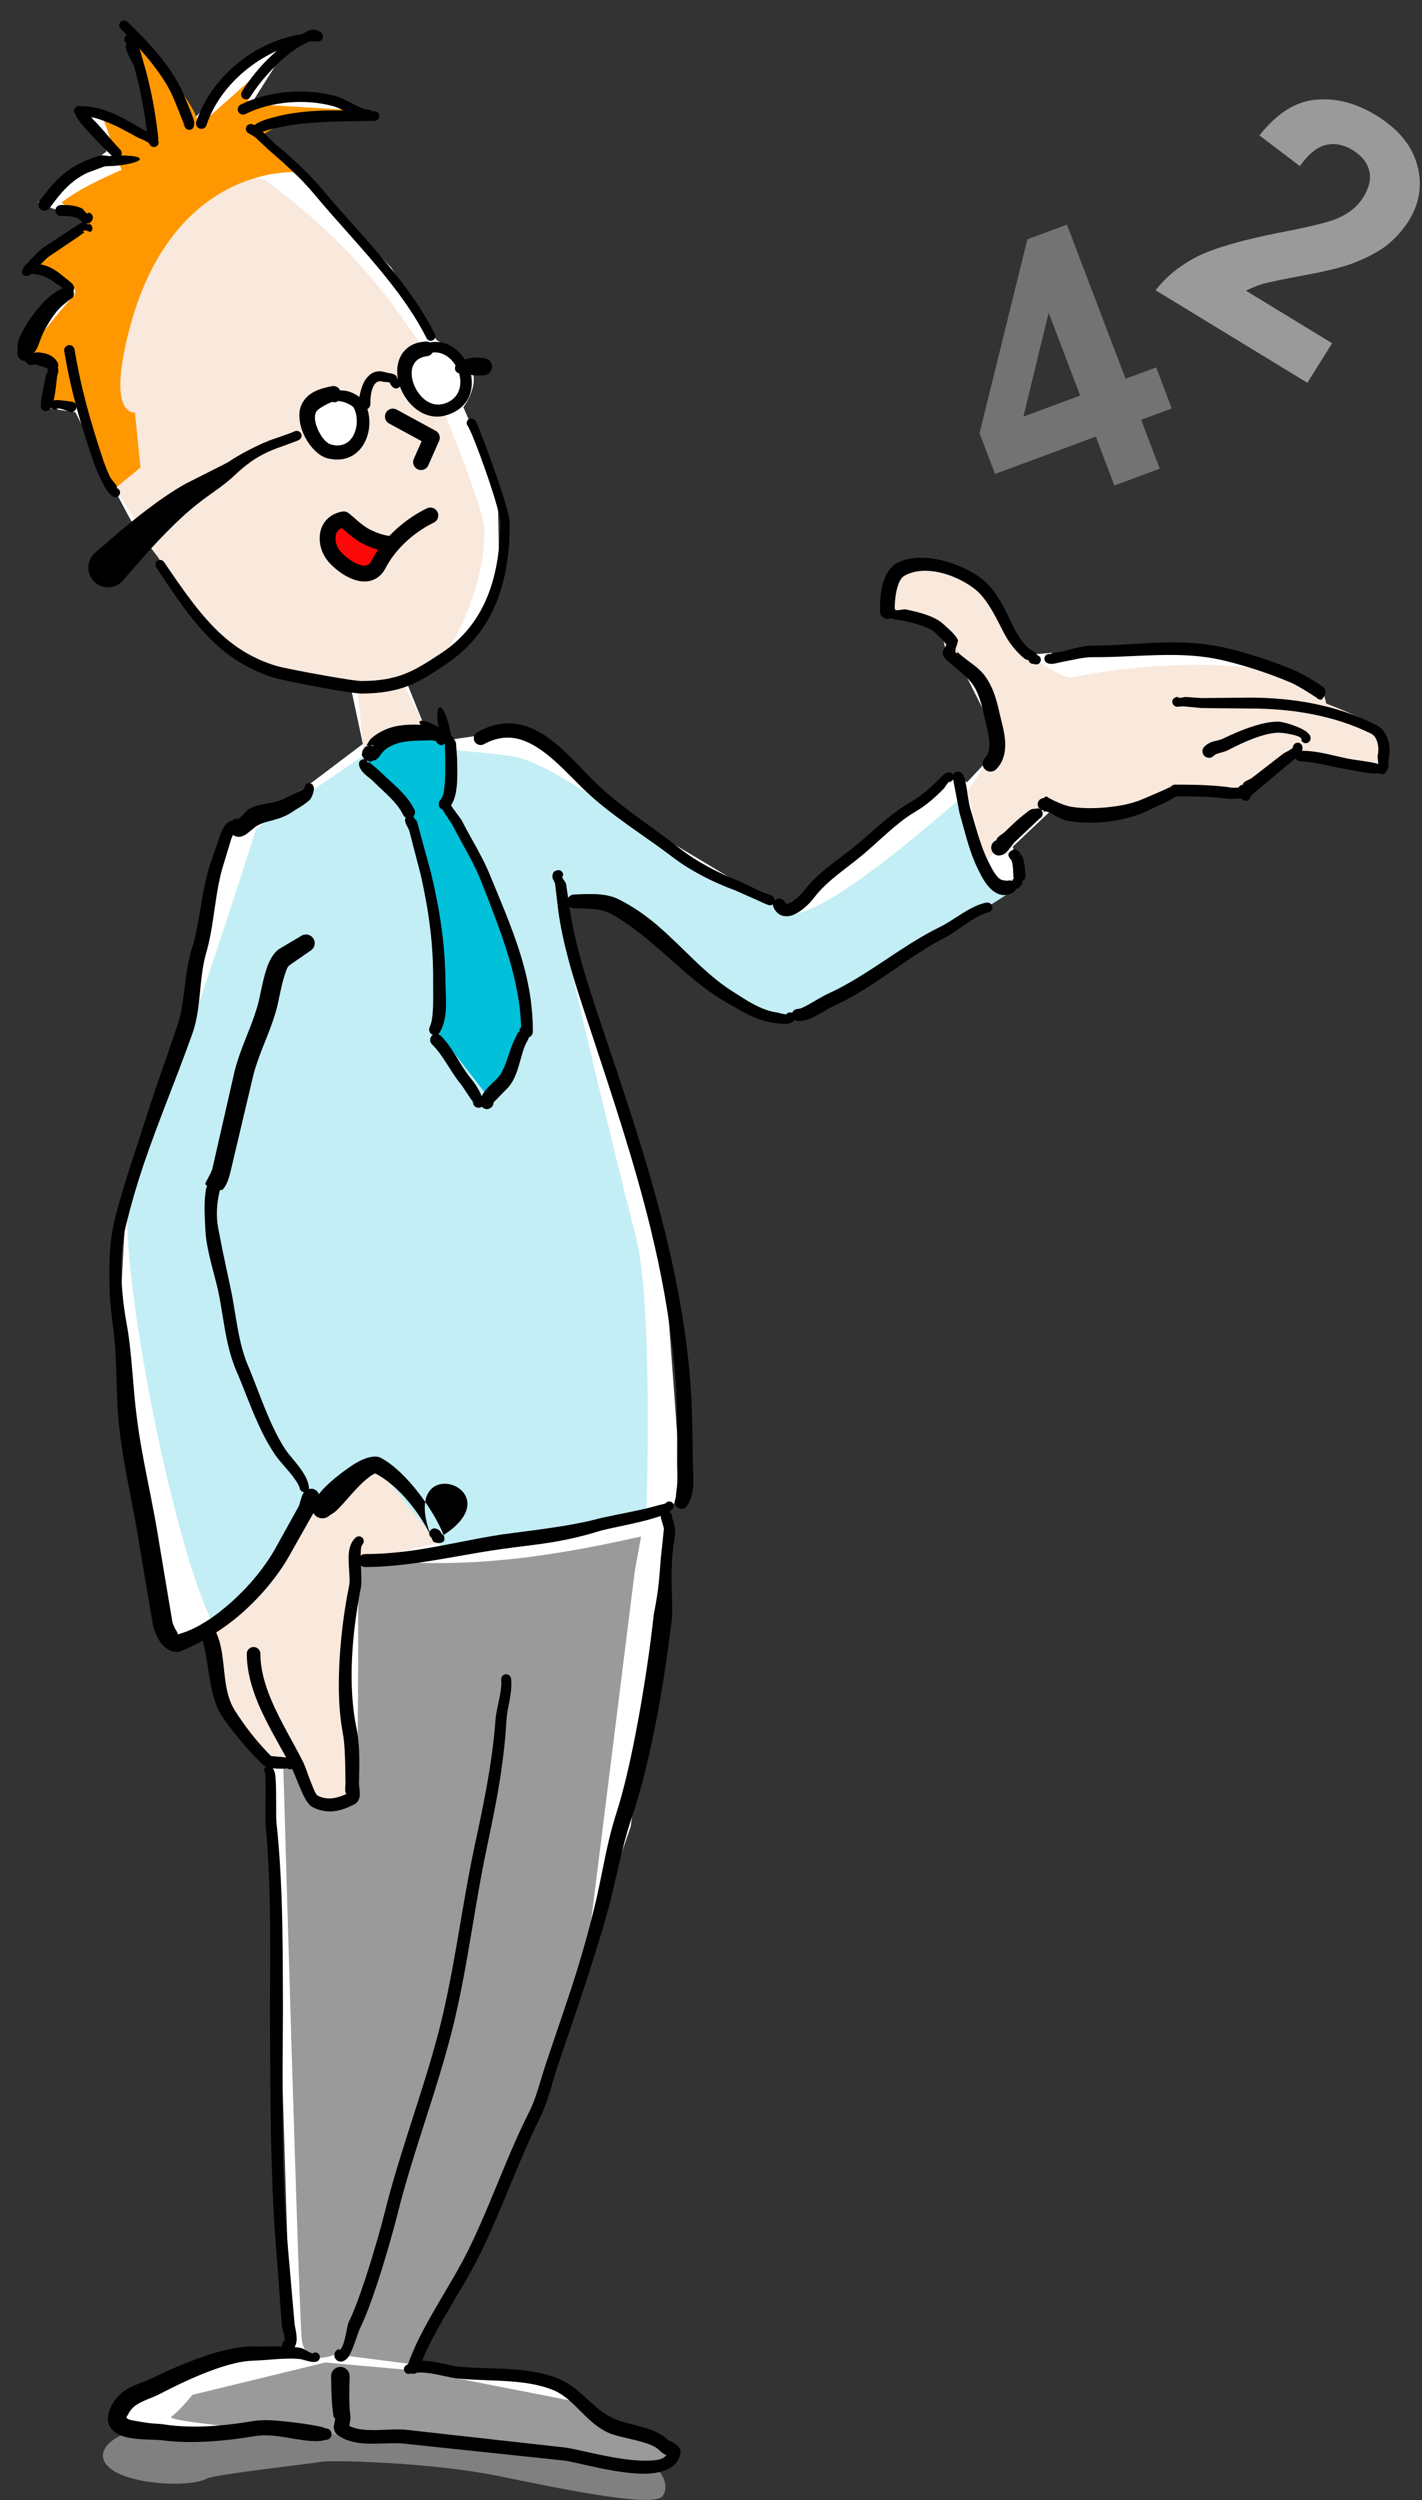 <svg clip-rule="evenodd" fill-rule="evenodd" height="789" stroke-linecap="round" stroke-linejoin="round" stroke-miterlimit="1.5" width="449" xmlns="http://www.w3.org/2000/svg"><rect width="100%" height="100%" fill="#333333" stroke="none"/><path d="m284.828 956.674s-13.224-25.703-18.431-29.159l6.227 34.225-19.395-6.939 4.803 11.153-21.707 16.121 15.934 6.303-19.317 12.742 12.91 9.06-13.12 20.1 7.844 2.84-1.943 13.7 9.574 1.42s15.493 30.93 17.937 34.79 30.463 40.3 35.681 43.4c5.217 3.1 29.421 8.35 33.518 9.46l3.63 17.03-19.154 14.47-24.13 13.15-11.398 59.02-19.97 58.57s-2.892 37.93-1.539 49.36c1.352 11.44 12.595 85.38 15.059 87.46 2.465 2.08 11.493.24 11.493.24l4.845 16.01 14.731 23.29 4.567 96.93 2.667 87.79-16.499 1.65-36.651 13.77-1.095 6.61 30.077 5.07 44.597.88 47.319 2.67 41.97 6.45 9.576-4.45-18.155-8.36-13.692-12.22-48.626-6.82 20.096-37.92 24.338-61.93 24.159-70.06 11.69-88.02.446-12.83 4.017-2.92-5.952-80.43s-11.901-43.29-15.596-51.83c-3.695-8.53-15.1-55.52-15.1-55.52l12.538.72s26.931 21 34.677 25.2c7.746 4.19 20.63 9.53 20.63 9.53l14.321-4.21 61.228-37.9-2.248-11.03 12.492-11.81 21.849 1.78 16.368-6.88 23.828.36 14.976-12.87 25.846 4.39 1.212-11.14-19.842-8.01-1.222-6.62-34.458-11.51-40.039.52-14.398 1.1-8.05-5.59-19.827-22.75-15.414 1.4-3.603 12.65 21.323 8.85.692 5.26 14.626 29.01-10.84 11.57-2.979-2.05-23.172 16.17-28.904 25.97-9.046-3.55-44.137-26.39-21.111-20.42-12.901-6.19-21.034 3.02-7.67-3.35-6.067-14.98 19.692-12.17 9.666-21.13-.54-28.46-10.823-24.84s4.053-5.41 3.182-10.17-11.632-11.02-11.632-11.02l-14.344-22.88-30.697-32.551-12.275-10.849 31.735-5.308-8.965-5.102-23.503 1.387 11.302-17.904-13.798 5.078z" fill="#fff" transform="matrix(1 0 0 1 -224.4 -918.135)"/><g transform="matrix(1 0 0 1 -224.4 -918.135)"><path d="m308.057 974.92c25.793 19.095 37.953 35.33 48.695 51.26 0 0-6.524 12.87-1.583 16.73 4.942 3.87 9.092 4.42 9.092 4.42s12.491 30.32 12.965 37.3c.818 12.03-4.811 27.52-9.744 35.7s-17.466 15.35-30.397 14.47c-20.019-1.37-43.576-7.35-62.671-40.64l-16.248-26.16c-11.425-71.047 1.116-103.173 49.891-93.08zm21.165 65.41c5.149 0 9.33 4.53 9.33 10.11 0 5.59-4.181 10.12-9.33 10.12-5.15 0-9.33-4.53-9.33-10.12 0-5.58 4.18-10.11 9.33-10.11z" fill="#f9e8dc"/><path d="m249.609 1046.42-10.702-.41 2.716-11.7-8.801-4.8s9.935-12.87 14.481-17.56c4.547-4.7-11.311-10.1-11.311-10.1l16.238-13.847-8.488-5.918c4.989-3.847 11.743-7.163 19.02-10.322l-5.589-15.659 16.623 6.538-6.076-31.285s18.022 17.343 19.529 26.447l16.962-15.099-1.539 8.196 36.222 2.191s-24.812 1.757-31.572 7.76c5.954 5.028 10.426 11.63 10.426 11.63s-42.721-3.01-54.321 57.678c-3.672 19.22 3.59 18.19 3.59 18.19l1.744 17.34-8.344 6.82z" fill="#ff9800"/><path d="m347.364 1089.36s-7.447-.73-10.844-5.88c0 0-10.422-1.3-8.305 6.01 2.117 7.32 10.328 11.12 13.185 9.47z" fill="#fc0808"/><g fill="#f9e8dc"><path d="m529.819 1167.91 8.688-12.88c5.692.24.245-21.54-11.301-27.03-5.467-2.61-5.042-10.35-5.042-10.35l-16.971-6.09s-.422-18 15.935-13.9c16.357 4.11 22.314 22.24 27.866 26.83 0 0 10.756 8.3 14.19 7.37s56.445-10.68 79.03 4.55l.968 3.78s17.169 6.41 17.806 9.35c.636 2.94-.727 10.86-.727 10.86l-28.185-4.81-14.187 12.89-22.208-.43s-28.749 11.57-37.266 6.4-22.754 16.13-22.754 16.13z"/><path d="m324.155 1394.94s13.708-12.74 17.001-13.94c3.294-1.21 17.869 13.26 21.915 24.09l-25.37 5.71s-3.915 27.18-2.374 42.2.57 32.65.57 32.65l-11.667 2.09-5.861-14.48-9.164.44-15.675-15.89-3.219-24.31s10.317-4.52 17.929-17.3c7.611-12.77 15.915-21.26 15.915-21.26z"/><path d="m337.382 1136.63 1.891 19.03 20.035-6.73-7.989-15.8z"/></g><path d="m333.258 1160.62-27.974 19.03s-24.075 76.7-39.727 113.6c-5.297 12.48 10.934 105.1 25.591 136.35l19.571-16.56 9.281-19.27 23.265-12.7 20.69 25.58 64.575-11.51s2.142-65.4-3.309-86.53c-8.155-31.61-24.971-102.12-24.712-105.24s19.29 1.95 19.29 1.95l42.874 32.55s8.967 2.49 19.992-1.79 59.651-35.64 59.651-35.64c-8.686-7.43-12.193-18.56-14.045-30.87-21.946 19.01-41.349 34.25-52.266 36.91 0 0-32.629-14.63-39.179-18.96-6.551-4.34-36.918-28.41-50.371-30.64-5.86-.97-17.588-1.91-17.588-1.91l-6.576-5.54-17.391 3.07z" fill="#c3eef5"/><path d="m352.905 1150.32-12.534 7.93 13.027 18.34s12.212 28.27 8.929 66.85l16.398 21.06 12.721-21.54s-8.464-46.7-25.957-69.32c0 0 2-16.66 1.006-21.52z" fill="#00c0da"/><path d="m327.127 1663.72-41.914 10.19s-4.08 5.03-6.702 6.91 49.327 5.88 49.327 5.88l7.914-.82 65.073 6.75 29.5 4.2 5.316-4.54-5.985-3.9-17.509-6.28-7.411-6.34-48.198-9.41z" fill="#9a9a9a"/><path d="m426.814 1403.04c-28.583 6.45-57.715 10.98-89.352 6.75 0 0 .22 63.32-.534 72.02-.753 8.7-13.138 3.6-13.138 3.6l-4.338-10.71-5.604.81s4.857 171.53 5.829 180.81c.972 9.29 10.603 4.83 10.603 4.83l24.724 3.17 23.559-43.47 30.207-78.3 16.064-128.56z" fill="#9a9a9a"/><path d="m264.827 1685.79c-4.338 1.44-8.233 4.44-7.902 7.68.862 8.43 26.282 10.34 32.856 6.87 2.47-1.31 32.987-4.69 36.022-5.28 3.035-.6 34.829.11 56.465 4.58 21.636 4.46 48.79 9.95 51.387 6.21 2.596-3.73-1.444-8.32-1.444-8.32l-30.353-5.13-67.842-5.7-16.128-1.2s-48.722-1.15-53.061.29z" fill="#808080"/></g><path d="m519.874 267.307c-7.527-1.364-13.829 4.289-15.911 11.106-2.08 6.811-.009 14.581 8.614 17.491 8.283 2.957 15.688-2.921 18.734-10.152 2.826-6.712 1.779-14.565-4.875-17.662-1.353-.629-2.962-1.004-4.818-1.114-.625-.078-1.23.049-1.744.331zm-1.134 4.003c.436.764 1.216 1.32 2.157 1.437 6.286.725 7.119 6.299 5.351 11.018-1.872 4.993-6.508 9.542-12.216 7.773-5.847-1.925-7.135-7.224-5.789-11.849 1.372-4.712 5.363-8.942 10.497-8.379z" transform="matrix(-.797 0 0 .797 550.043 -104.981)"/><path d="m360.284 1080.81c-7.277 3.56-13.197 9.36-16.371 15.48s-10.904 1.06-14.015-2.63c-3.112-3.69-3.161-10.49 3.016-11.62 1.082.73 4.079 3.85 7.032 5.38 3.888 2.02 7.335 2.54 8.515 2.34" fill="none" stroke="#000" stroke-width="5" transform="matrix(1 0 0 1 -224.4 -918.136)"/><g transform="matrix(-.797 0 0 .797 550.043 -104.981)"><path d="m555.387 286.312c-.83-.043-1.737.037-2.67.247-3.069.694-6.165 2.861-7.085 4.621-2.483 4.761-2.384 10.965-.038 15.577 2.517 4.95 7.497 8.169 14.641 6.492 3.457-.823 6.935-4.33 9.104-8.547 2.255-4.383 2.889-9.417 1.352-12.722-.896-1.962-2.404-3.596-4.312-4.751-2.324-1.407-5.199-2.068-7.523-2.548-1.42-.387-2.883.33-3.469 1.631zm3.061 4.502c1.427.56 2.963 1.302 4.331 2.183.829.533 1.67 1.039 2.126 1.876.982 1.831.338 4.695-.848 7.243-1.23 2.644-3.078 5.102-5.191 5.656-4.12 1.094-7.08-.64-8.632-3.468-1.757-3.201-1.966-7.57-.33-10.988.303-.634 1.274-1.197 2.301-1.699 1-.489 2.099-.879 3.048-.972.259-.025.498-.024.712-.004.131.011.041-.381.127-.312.584.708 1.572.89 2.356.485z"/><path d="m535.718 283.526c-.041.048-.08.067-.104.013-.302-.68 2.135-.45 2.746-.663 1.572-.5 2.658.022 3.368 1.015 1.546 2.162 1.728 5.821 1.665 7.768 0 1.277 1.036 2.313 2.313 2.313s2.313-1.036 2.313-2.313c-.085-2.605-.88-7.382-3.082-10.177-1.741-2.211-4.2-3.501-7.791-2.248-.575.179-1.842.268-2.631.526-.635.207-1.109.512-1.379.801-.111.121-.348.805-.614 1.3-.552.038-1.009.164-.592.484-.245.234-.427.538-.513.89-.245.997.366 2.004 1.362 2.249.272.078 1.226.159 2.047-.761.229-.256.638-.864.892-1.197.063-.06.13-.171.172-.21zm-2.967-1.646c-.057.018-.114.036-.171.054l-.124.053c-.174.297-.355.488-.517.366l-.009-.008c.153-.149.331-.271.526-.358l.001-.002.065-.124.283-.017h.118z"/><path d="m573.546 302.589c-.78-.456-1.798-.302-2.405.409-.494.576-.802 1.383-.086 2.367.08.111.281.374.716.604.145.077.465.218.909.394 1.998.795 7.074 2.612 7.466 2.744 2.805.992 5.833 2.395 8.653 4.155 2.828 1.766 5.395 3.896 7.592 5.912 1.957 1.938 4.034 3.613 6.207 5.244 3.012 2.261 6.137 4.315 9.163 6.748 4.308 3.347 8.468 7.287 12.555 11.439 6.264 6.361 12.13 13.207 17.484 19.385 3.051 3.052 8.006 3.052 11.057 0 3.051-3.051 3.051-8.005 0-11.056-6.377-5.527-13.374-11.661-20.713-17.233-5.018-3.808-10.096-7.358-15.229-10.266l-17.032-8.626c-2.649-1.841-5.785-3.593-8.996-5.233-3.201-1.636-6.447-3.181-9.516-4.142-.383-.126-5.343-1.857-7.294-2.618-.233-.09-.473-.319-.531-.227z"/><path d="m506.812 279.065c.401.347.947.52 1.511.428 1.013-.165 1.701-1.12 1.537-2.133.179-.847-.945-1.92-3.244-2.954-1.144-.515-2.655-.939-4.197-1.081-1.848-.171-3.528.22-3.842.231-1.863 0-3.375 1.512-3.375 3.375s1.512 3.375 3.375 3.375c.317.011 2.019.23 3.88.038 1.279-.131 2.494-.569 3.518-.762.409-.078.831-.157.842-.407z"/><path d="m589.282 181.406c-.673-.088-2.091 1.486-2.616 1.934l-5.575 5.366c-3.778 3.219-7.633 6.572-11.264 10.103-2.458 2.391-4.813 4.863-6.972 7.433-8.987 10.777-19.467 21.651-28.688 33.161-6.301 7.865-12.014 16.028-16.309 24.635-.45.901-.085 1.998.816 2.448.901.451 1.998.085 2.448-.816 4.196-8.374 9.789-16.301 15.928-23.956 9.211-11.487 19.655-22.36 28.621-33.126 2.062-2.493 4.313-4.894 6.667-7.213 3.552-3.5 7.333-6.817 11.034-10.008l5.618-5.238c.762-.622 2.924-1.67 3.282-2.085.61-.707.536-1.409.385-1.885-.134-.418-.546-1.328-2.017-1.345-.537 0-1.02.227-1.358.592zm1.189 3.117.169.008c-.06.001-.116-.002-.169-.008z"/><path d="m504.72 300.511c.181-.182.326-.406.419-.663.351-.964-.147-2.031-1.111-2.382-.223-.074-1.879-.201-2.722 1.637-.551 1.2-1.54 3.812-2.798 7.141-3.959 10.47-10.265 28.137-10.291 32.406-.088 10.947 1.316 21.514 5.015 30.943 3.813 9.719 10.065 18.233 19.662 24.746 5.799 3.926 10.367 6.984 15.704 9.03 4.906 1.88 10.453 2.915 18.139 2.99 1.886.013 7.878-.888 14.463-2.072 8.912-1.604 18.934-3.693 21.109-4.395 9.024-2.965 16.152-7.41 22.465-13.23 8.396-7.741 15.347-17.94 23.478-30.35.568-.851.337-2.003-.514-2.571-.851-.567-2.003-.337-2.571.514-8.108 11.955-14.989 21.813-23.29 29.211-5.937 5.29-12.611 9.289-21.015 11.886-2.116.665-11.864 2.578-20.521 4.088-6.182 1.078-11.794 1.969-13.563 1.951-6.96-.047-11.983-.955-16.439-2.62-5.033-1.88-9.355-4.702-14.857-8.314-8.9-5.828-14.758-13.551-18.391-22.412-3.657-8.921-5.085-18.971-5.147-29.391-.011-4.693 7.616-26.331 11.294-35.025.576-1.362 1.296-2.763 1.482-3.118z"/><path d="m643.89 324.974c-.868.263-1.432 1.131-1.292 2.054.154 1.014 1.102 1.712 2.116 1.558 1.035-.172 2.658-1.752 4.007-4.186 1.852-3.343 3.815-8.125 4.277-9.447 3.116-9.217 5.764-17.525 7.955-26.22 1.436-5.696 2.668-11.559 3.737-17.941.189-1.129-.575-2.198-1.703-2.386-1.129-.188-2.198.576-2.386 1.704-1.302 7.909-2.88 15.004-4.74 21.996-1.88 7.07-4.047 14.037-6.543 21.621-.304.943-1.341 3.769-2.569 6.45-.939 2.048-3.462 3.88-2.859 4.797z"/><path d="m587.006 184.307c.435.714 1.319 1.065 2.15.798.977-.314 1.515-1.362 1.202-2.339-.177-.757-1.182-1.835-2.907-2.67-2.837-1.375-7.991-2.509-9.638-2.874-4.636-.938-9.549-1.477-14.53-1.673-7.28-.286-14.691.095-21.554.22-1.046 0-1.895.85-1.895 1.896s.849 1.895 1.895 1.895c6.796.124 14.134.158 21.338.557 4.746.262 9.437.651 13.862 1.525 1.713.297 7.552 1.422 9.8 2.575.099.051.22.167.271.102z"/><path d="m544.235 175.156c1.066-.026 2.202-.474 3.4-1.002 3.164-1.392 6.583-3.561 9.463-4.351 5.916-1.623 12.566-2.177 19.118-1.63 6.573.549 13.044 2.207 18.585 4.971 1.032.516 1.451 1.773.935 2.805s-1.773 1.451-2.805.935c-5.084-2.549-11.029-4.065-17.065-4.585-6.06-.521-12.215-.04-17.693 1.445-3.187.864-7.004 3.625-10.455 4.713-1.213.383-2.39.578-3.483.538-1.059 0-1.919-.86-1.919-1.919 0-1.06.86-1.92 1.919-1.92z"/><path d="m566.741 147.551 5.722 3.176c3.567 2.377 7.033 5.436 10.208 8.787 3.173 3.348 6.057 6.992 8.363 10.643.57.913 1.775 1.191 2.688.62s1.191-1.775.62-2.688c-2.403-3.887-5.387-7.802-8.743-11.348-3.387-3.579-7.15-6.777-10.978-9.283l-6.915-3.714c-.811-.284-3.74-.391-3.816.411-.414.07-.808.277-1.107.616-.659.738-.598 1.377-.568 1.648.084.766.612 1.98 2.337 1.692.328-.054 2.097.087 2.189-.56zm-.933-.465-.009.012.017-.026z"/><path d="m566.471 144.822c9.851.592 19.802 4.519 28.039 10.78 8.209 6.24 14.669 14.79 17.876 24.333.373 1.118-.232 2.328-1.349 2.7-1.118.373-2.328-.232-2.7-1.35-2.905-8.785-8.909-16.556-16.351-22.423-7.556-5.958-16.617-9.991-25.757-10.82-.889-.067-1.556-.842-1.489-1.731s.843-1.556 1.731-1.489z"/><path d="m617.272 180.79.07-.137c1.113-2.886 4.257-10.7 4.937-12.052 1.908-3.829 4.307-7.412 6.942-10.835 4.026-5.231 8.623-10.081 13.135-14.677.75-.751.75-1.97 0-2.72-.751-.751-1.97-.751-2.72 0-4.715 4.627-9.558 9.485-13.745 14.806-2.844 3.616-5.374 7.451-7.417 11.523-.703 1.415-4.186 9.505-5.099 12.602-.624 2.113.483 3.438.677 3.531.302.144 1.921.928 2.858-.834.136-.204.229-.424.279-.65l-.13-.03c-.113-.035.048-.233.18-.461l-.007-.129.04.063-.033.066c.005.164-.011.329-.05.491.387.08.321-.194.083-.557z"/><path d="m639.801 149.024c.586-.265 1.016-.829 1.081-1.515.096-1.021-.655-1.928-1.676-2.025-.822-.089-2.282.703-3.223 2.701-1.255 2.665-2.532 7.676-2.811 8.603-1.399 4.82-2.568 9.703-3.514 14.629-.944 4.92-1.664 9.882-2.22 14.855-.126 1.142.698 2.172 1.84 2.299s2.172-.697 2.299-1.839c.538-4.868 1.254-9.723 2.155-14.543.899-4.809 1.98-9.585 3.305-14.297.265-.976 4.701-7.613 2.764-8.868z"/><path d="m627.448 187.377c.379-.801 1.128-1.553 2.108-2.21 1.413-.947 3.342-1.79 4.31-2.379 4.56-2.655 9.236-5.467 14.231-7.212 3.475-1.214 7.098-1.897 10.867-1.837 1.028 0 1.863.835 1.863 1.864 0 1.028-.835 1.863-1.863 1.863-3.32.054-6.46.845-9.512 1.939-4.76 1.704-9.301 4.221-13.698 6.686-.945.507-2.878 1.094-4.2 2.009-.318.22-.582.458-.685.73-.401.944-1.493 1.385-2.437.984s-1.385-1.493-.984-2.437z"/><path d="m659.55 178.525c-.592.767-1.092 1.574-1.724 2.324-2.469 2.93-5.228 5.716-7.911 8.527-1.474 1.544-3.005 3.017-4.542 4.449-.79.79-2.073.79-2.864 0-.79-.791-.79-2.074 0-2.864 3.818-3.935 7.192-8.538 11.168-12.365 1.041-1.002 2.179-1.849 3.294-2.73.734-.712 1.908-.694 2.619.04.712.734.693 1.908-.04 2.619z"/><path d="m645.619 193.306c-.09-.063-.238-.142-.225-.023l.005.022-.107.006c-16.53-.385-11.437 3.307.162 4.144.592.042 2.679.017 3.492.237l6.454 2.398c2.699 1.271 4.897 2.757 6.847 4.456 3.078 2.683 5.54 5.898 8.314 9.636.808 1.077 2.339 1.296 3.417.488 1.077-.808 1.296-2.339.488-3.417-3.04-4.011-5.76-7.438-9.119-10.303-2.28-1.944-4.846-3.638-7.989-5.076-1.416-.646-2.491-1.126-3.558-1.52-1.166-.431-2.321-.766-3.868-1.096-.689-.12-2.323.237-3.431.308-.264-.152-.565-.245-.882-.26zm0 0 .073.046-.094.151c-.112-.04-.183-.105-.199-.198l.1-.005z"/><path d="m655.129 215.91c-.306.031-.609.135-.883.315-.914.603-1.167 1.834-.564 2.748.684 1.309 1.804 1.427 3.058 1.057.77-.227 1.825-1.507 2.669-1.839 1.108-.468 2.081-.697 3.076-.812 1.1-.129 2.226-.125 3.548-.124 1.204 0 2.182-.977 2.182-2.181s-.978-2.182-2.182-2.182c-1.864.003-3.392.015-4.939.293-1.084.195-2.178.514-3.385 1.04-.501.227-1.161 1.274-1.716 1.787l-.072-.026c-.061-.016-.123-.032-.184-.047l-.169-.027c-.236-.078-.413-.091-.439-.002zm0 0c.146-.015.293-.015.439.002l.136.041.237.105c-.282.25-.535.345-.72.097-.088-.118-.116-.198-.092-.245z"/><path d="m680.569 237.319c-.187-.261-.409-.533-.667-.816-1.423-1.563-5.305-5.607-6.783-6.64l-11.611-7.666-4.039-2.518c-.356-.096-.957.276-1.513.566l-.185-.043c-.16-.028-.32-.035-.476-.02.175.035.362.085.524.131-.458.235-.868.378-1.052.102l-.048-.091c.181-.078.375-.127.576-.142-.363-.075-.67-.085-.576.142-.558.238-.988.745-1.101 1.386-.33.944.269 1.462.548 1.796.252.304 2.568-1.314 3.112-.099.156.35-.695.102-.944.022l3.031 2.195 11.365 7.651c1.333.935 4.794 4.63 6.077 6.043l.104.109c.083.142.187.275.308.397.438.437.916.748 1.39.938.557.271 1.045.329 1.444.229 1.337-.153 2.078-1.461.579-3.582l-.042-.064zm-23.767-16.562.031.038-.055-.058z"/><path d="m664.589 246.322 4.442-3.08c1.381-1.01 2.564-1.676 3.812-2.145 1.286-.483 2.642-.756 4.348-.972 1.146-.144 1.959-1.19 1.816-2.335s-1.189-1.959-2.335-1.816c-2.087.257-3.746.595-5.317 1.194-1.573.6-3.06 1.458-4.785 2.758l-4.717 3.804c-1.733 1.652-.977 2.812-.726 3.152.554.749 1.593.972 2.207.757.726-.253 1.128-.777 1.248-1.284z"/><path d="m663.147 250.964c1.051.701 2.01 1.493 2.914 2.347 1.113 1.052 2.09 2.236 2.99 3.522 1.407 2.025 2.61 4.046 3.683 6.107 1.116 2.143 1.707 4.466 2.742 6.691.463.992 1.176 1.745 1.713 2.744.412 1.646 2.082 2.648 3.729 2.237 1.646-.412 2.648-2.082 2.237-3.729.039-1.202.129-2.266-.091-3.411-.319-1.662-1.165-3.147-1.913-4.621-1.809-3.56-4.162-6.78-6.942-10.006-1.301-1.526-2.689-2.911-4.236-4.107-1.543-1.192-3.193-2.237-5.007-3.088-1.487-.158-2.136-.38-2.418-.094-.717.728-1.827.967-1.598 2.031.066.309-.232.679.025 1.055.134.196.004.702.478 1.013.449.294 1.55 1.162 2.133 1.308-.142.026-.289.033-.439.001-.247-.168-.501-.329-.76-.485.251.3.509.442.76.485zm2.618-4.124c.128.203.465.466.499.611-.167-.213-.371-.393-.602-.53l.04-.017zm-2.089-.055c-.328.138-.611.353-.83.619.19-.401.441-.603.83-.619zm.709-.173c.231-.068.477-.095.723.073-.23-.064-.474-.09-.723-.073z"/><path d="m676.907 276.085c.354.17.762.236 1.178.167.89.111 1.177-.579 1.423-.751.872-.61.809-1.677-.478-3.068-.407-.438-2.792-1.14-3.796-1.215-1.529.133-3.359.379-4.847 1.141-1.265.647-2.327 1.552-2.964 2.749-.681 1.022-.405 2.404.617 3.085 1.021.681 2.403.404 3.084-.617l4.56-1.412c.175-.042.628-.192.931-.218.137.215.267.366.292.139l-.144-.075-.099-.064h-.049l-.036-.058.023.019.062.039c.153-.009.256.024.245.132z"/><path d="m671.234 278.931.012-.025c.409-1.013-.081-2.168-1.094-2.577-1.383-1.14-2.202.157-2.83.867-.258.292-.319.844-.295 1.543.018.553.502 1.693.526 2.275.163 1.804.886 8.451 1.761 10.9 1.56 4.362 5.192 2.36 4.647.334 0-.207-.031-.408-.089-.596.056-.207.076-.456.05-.753-.218-2.464-1.695-8.621-1.883-10.334-.058-.365-.541-1.077-.805-1.634zm-1.33 13.072-.015-.019c-.076-.035-.063-.028.017.005zm.721-12.267c-.034.024-.068.048-.102.072l-.088.047c.093-.055.18-.117.262-.188zm.538-.956c-.134-.317-.165-.559.05-.613.304-.077.129.286-.05.613z"/><path d="m667.88 293.809c.401.131.849.123 1.268-.053.928-.391 1.365-1.462.975-2.391-.075-.259-.828-1.217-2.448-1.237-1.568-.019-5.413.583-6.059.657-1.133.162-1.921 1.213-1.759 2.345.162 1.133 1.213 1.922 2.346 1.76.473-.082 3.547-1.512 4.98-1.445.363.529.81 1.085.728.485l-.031-.121c-.233-.075-.451-.196-.636-.359l-.045-.005h-.016l-.105-.158.087.093.079.07c.321.024.552.132.636.359z"/><path d="m513.595 424.662c-.001.251.05.506.157.75.962 2.67 3.074.769 3.41.253.078-.119.22-.897.261-1.455 0-1.053-.856-1.909-1.909-1.909-1.054 0-1.909.856-1.909 1.909.009.121-.046.355-.01.452z"/><path d="m517.33 422.338.012.064c.185 1.009-.484 1.979-1.493 2.164s-1.978-.484-2.164-1.493l-.011-.064c-.186-1.009.483-1.979 1.492-2.164s1.979.484 2.164 1.493z"/><path d="m545.435 427.526c-.682-.578-1.39-2.419-2.107-3.147-1.406-1.359-3.176-2.533-5.097-3.423-1.816-.84-3.748-1.456-5.567-1.788-1.749-.309-3.582-.462-5.44-.499-2.548-.05-5.139.092-7.587.158-1.205.174-3.115 1.062-4.352 1.738-.033.019-.042.063-.037.112-.167-.058-.345-.093-.531-.1-1.025-.042-1.89.757-1.932 1.782-.064.726.301 1.178.451 1.624.316.938.949.97 2.287 1.382.971.299 3.015-.658 4.114-.484 2.356.064 4.853.071 7.301.24 1.512.105 3.002.281 4.416.597 1.279.278 2.629.766 3.893 1.405 1.178.595 2.269 1.345 3.116 2.221.733.722 1.523 2.218 2.109 2.624.757.524.978.834 1.215.83 1.105-.014 1.454.849 1.895.529.963-.699 2.216-.031 2.34-1.12.025-.222.35-.227.334-.468-.034-.52.94-.898.436-1.637 0-1.073-.529-2.023-1.343-2.6l.086.024c.071.064.143.112.214.144l.022.053c.015.068.449-.099.293-.04-.104.039-.209.032-.315-.013-.042-.094-.13-.121-.214-.144zm-4.689.957c-.087.144-.162.296-.223.454-.003-.203.025-.36.209-.447zm3.156-1.548c.488-.088 1.055-.228 1.347.487l.012.017c-.399-.266-.861-.444-1.359-.504zm-1.92.353c.352-.442.679-.732 1.291-.373l.004.002c-.466.031-.904.162-1.295.371zm-26.714-6.471c.008.037.014.054 0 .029-.038-.072-.032-.069 0-.029z"/><path d="m544.371 433.484c-.081.088-.474.097-.673.246-1.498 1.128-3.78 3.154-4.503 3.853-2.768 2.727-5.774 5.152-8.384 7.946-1.868 2-3.535 4.186-4.83 6.743-.607 1.214-.114 2.692 1.099 3.298 1.214.607 2.692.114 3.298-1.099 1.06-2.146 2.451-3.971 3.991-5.661 2.53-2.777 5.446-5.206 8.127-7.927.7-.724 3.306-2.469 4.383-4.008.779-1.113 1.091-2 1.006-2.489.145-.951-.51-1.84-1.46-1.984-.951-.145-1.84.51-1.984 1.46.037-.057-.029-.252-.07-.378l.019-.02c-.008-.028-.043-.101-.048-.073z"/><path d="m516.292 419.669c2.122-9.263-1.718-12.739-4.906 3.239l-.089.065c-.486.369-1.61 2.163-1.813 2.985l-.442 6.206c-.013 3.178-.356 8.911.496 13.366.508 2.662 1.478 4.897 2.863 6.241.905.905 2.375.905 3.28 0s.905-2.374 0-3.279c-1.082-1.114-1.389-3.232-1.642-5.509-.43-3.856-.283-8.232-.302-10.819l.148-5.577c.013-.316.454-.977.542-1.187l.068-.17c14.332-8.355 10.255-10.344 1.797-5.561z"/><path d="m511.675 450.35-.14.186c-1.045 1.655-4.088 5.588-4.333 6.044-2.547 5.074-5.536 9.992-8.141 15.09-1.145 2.241-2.215 4.516-3.15 6.851-4.901 11.955-10.086 23.746-13.367 36.011-2.225 8.322-3.544 16.857-3.513 25.735 0 1.276 1.037 2.313 2.314 2.313s2.313-1.037 2.313-2.313c.031-8.462 1.453-16.562 3.535-24.504 3.172-12.101 7.95-23.838 12.576-35.698.887-2.219 1.905-4.38 2.989-6.511 2.599-5.113 5.571-10.052 8.107-15.143.211-.458 3.073-4.397 3.876-6.129.691-1.49.189-2.593-.094-2.835-.667-.693-1.772-.715-2.466-.048-.276.265-.446.6-.506.951z"/><path d="m484.332 540.37c.022.141.384-.182.476 0 .525 1.041 1.292 2.567 1.663 3.346 1.536 3.23 2.554 7.536 4.195 11.161.609 1.347 1.322 2.579 2.227 3.562.976 1.129 3.557 3.282 5.128 5.321 1.256 1.628 1.929 3.276 1.878 4.49 0 1.461-1.186 2.648-2.648 2.648s-2.648-1.187-2.648-2.648l-5.955-6.096c-1.212-1.458-2.175-3.23-2.942-5.182-1.449-3.688-2.234-8.027-3.596-11.318-.394-.953-1.64-2.735-1.706-4.126-.042-.881-.035-1.53.328-2.028.24-.994 1.242-1.605 2.235-1.365.994.24 1.605 1.242 1.365 2.235z"/><path d="m502.828 567.88c.325-.448.771-.936.864-1.12l3.54-5.313c3.068-3.617 5.371-7.947 8.153-11.872 1.095-1.544 2.272-3.019 3.621-4.343.952-.952.952-2.498 0-3.45-.952-.953-2.498-.953-3.45 0-1.525 1.554-2.854 3.273-4.082 5.075-2.636 3.868-4.786 8.13-7.709 11.7-.889 1.085-1.835 2.358-2.646 3.67-.576.932-1.088 1.882-1.472 2.799-.153.432-.88 1.911-.987 2.499-.432 2.376 1.215 3.069 2.158 2.805.224-.063.898-.034 1.464-.847.436-.438.619-1.034.546-1.603zm-.21.317c.086.283.188.642-.06.532-.156-.07-.097-.277.06-.532zm-1.409-1.985.031.007-.07-.01z"/><path d="m525.838 456.173c-.91-.272-1.506 3.076-1.615 3.505l-4.835 17.677c-1.744 7.295-3.133 14.305-4.111 21.38-.978 7.083-1.541 14.231-1.61 21.796-.035 4.001-.585 9.171.127 13.703.358 2.278 1.048 4.382 2.053 6.161.558 1.116 1.918 1.57 3.035 1.011 1.117-.558 1.57-1.918 1.011-3.035-.859-1.884-1.091-4.186-1.243-6.576-.245-3.86-.083-7.968-.112-11.264-.066-7.356.348-14.317 1.183-21.22.841-6.953 2.103-13.846 3.7-21.026l4.591-17.67c.094-.387 1.187-2.289 1.482-3.118.426-1.194-.054-2.036-.28-2.3-.69-.811-1.908-.91-2.719-.22-.373.317-.595.746-.657 1.196z"/><path d="m273.838 390.802c-.211-.873-3.083-.778-3.673-.915-2.413-.55-4.927-1.323-7.462-1.848-1.828-.378-3.666-.616-5.472-.637-11.016-.076-21.544-1.343-32.184-1.308-7.183.024-14.412.648-21.858 2.501-4.447 1.111-8.972 2.415-13.44 3.898-4.47 1.483-8.883 3.144-13.11 4.958-2.55 1.094-8.024 4.466-10.32 6.016-2.948 1.99.042 5.34.405 5.34.797 0 1.508-.374 1.966-.957.136-.051.279-.127.431-.229 2.115-1.425 7.147-4.548 9.497-5.554 4.1-1.754 8.382-3.357 12.717-4.794 4.347-1.441 8.748-2.714 13.074-3.797 7.04-1.769 13.879-2.323 20.675-2.4 10.622-.121 21.149.942 32.147.867 1.144-.014 2.304.092 3.47.251 2.926.397 5.88 1.137 8.677 1.625.649.11 2.775.736 4.067.791 1.3.056 2.187-.439 2.557-.972.609-.826.433-1.99-.393-2.599-.53-.391-1.199-.458-1.771-.237z"/><path d="m174.702 423.983c1.348-1.359 7.514-2.165 8.924-2.134 2.439.029 5.217.694 8.013 1.627 4.29 1.431 8.599 3.529 11.867 5.221 1.458.758 2.978.983 4.404 1.482.502.176.983.417 1.412.86 1.014 1.014 2.661 1.014 3.676 0 1.014-1.014 1.014-2.661 0-3.676-.818-.791-1.682-1.327-2.596-1.705-1.481-.613-3.112-.655-4.674-1.405-3.502-1.69-8.122-3.759-12.692-5.153-3.292-1.004-6.561-1.664-9.41-1.629-1.824.024-7.27 1.71-10.086 3.338-1.685.975-2.527 2.161-2.597 2.747-.089.734 0 1.411.608 1.921.733.718 1.91.706 2.628-.027.167-.17.295-.365.381-.573l-.017-.019c-.184-.3-.12-.582.124-.842-.001.093-.017.189-.045.287-.015.054 0 .247.002.4l-.043.128-.021.046c.059.083.068-.027.064-.174.074-.233.1-.479.078-.72z"/><path d="m177.821 427.193c-.178-.689-.747-1.243-1.494-1.367-1.012-.169-1.97.517-2.138 1.529-.24.562-.001 1.608.831 2.803.921 1.323 3.181 2.875 3.864 3.485l12.523 10.454c.768.572 2.286 2.161 3.557 2.9.815.474 1.621.669 2.293.683 1.472 0 2.667-1.195 2.667-2.667 0-1.343-.993-2.455-2.284-2.637.302-1.078-2.55-1.961-3.257-2.445l-12.558-9.719c-.568-.445-3.308-1.633-3.926-2.52.08-.338.223-.799.001-.595-.034.031-.061.062-.079.096.04.153.061.312.058.474l.02.025-.002.006-.023.113.004-.036.001-.108c-.116-.172-.147-.334-.058-.474z"/><path d="m194.925 445.618c.405-.854 1.111-1.357 1.912-1.73 1.477-.689 3.828-.054 5.55-.312 2.833-.411 5.744-.677 8.675-.85 4.322-.254 8.689-.303 12.91-.313 1.285 0 2.327 1.043 2.327 2.327s-1.042 2.327-2.327 2.327c-4.136-.01-8.415.015-12.651.245-2.8.151-5.582.392-8.29.772l-4.681-.183c-.63.945-1.909 1.201-2.854.571s-1.201-1.909-.571-2.854z"/><path d="m226.174 443.215c-.125-.176-.283-.333-.471-.463-.895-.618-2.123-.394-2.742.501-.438.466-.636 2.349 1.405 3.869 2.447 1.82 9.519 4.807 11.097 5.592 4.212 2.087 9.709 3.602 15.348 4.306 5.563.695 11.245.577 15.887-.188 1.153-.198 2.465-.669 3.813-1.255 2.092-.909 4.316-2.897 5.876-2.491.168.044-.018.303.145.277.42-.069-.172-.425.055-.723 1.35 0 2.447-1.097 2.447-2.448 0-1.35-1.097-2.447-2.447-2.447-.379-.479-.351-.59-1.045-.615-.326-.012-.443.304-.759.48-2.269 1.267-6.302 3.129-9.026 3.576-4.18.704-9.288.7-14.314.199-5.051-.502-10.035-1.483-13.881-3.17-1.55-.676-8.301-3.483-10.914-4.8l-.093-.03c-.012-.372-.116-.536-.381-.17l.072.101.001.003c.084.018.204.03.308.066l-.01.393-.026.234c-.045-.244-.137-.48-.272-.693l-.078-.019c-.035-.03-.029-.011-.019-.055z"/><path d="m295.325 464.392c.201-1.051-2.468-2.508-3.121-3.101-2.23-2.166-5.074-4.973-7.774-7.043-1.125-.863-2.129-1.858-3.253-2.152-.443-.116-.736-.092-1.155-.068-1.046-.491-2.294-.041-2.786 1.005-.491 1.046-.041 2.294 1.005 2.786l9.989 9.445c.678.732 2.029 2.763 3.105 3.854.991 1.004 2.113 1.282 2.971 1.396 1.737 0 3.147-1.41 3.147-3.147 0-1.38-.89-2.554-2.128-2.975zm-.949-.169-.07-.003c.022-.003.046-.002.07.003z"/><path d="m144.251 435.053c-.379-.964.224-3.609.145-3.95-.413-1.545-.459-3.425-.02-5.131.394-1.533 1.122-2.976 2.514-3.725 7.43-3.671 15.331-6.154 23.441-7.734 8.119-1.581 16.449-2.253 24.745-2.233l19.082-.19 6.811-.642c.729-.112 2.526.185 2.965.124.713-.098 1.1-.456 1.291-.692.342-.423 1.207-1.931-.675-2.961-.683-.384-1.507-.289-2.08.177-.723-.132-1.638-.451-2.037-.398l-6.275.449-19.082-.19c-8.574.02-17.184.74-25.563 2.436-8.455 1.71-16.672 4.409-24.392 8.316-2.498 1.155-4.11 3.449-4.921 6.084-.749 2.433-.742 5.161-.219 7.413.109.402-.097 3.243.398 4.178.894 1.69 1.767 2.165 2.355 1.84 1.068 0 1.935-.867 1.935-1.935 0-.38-.11-.735-.302-1.033l-.027-.031-.043-.072c-.223-.309-.537-.549-.902-.68.354.013.683.043.773.485.006.028.037.062.083.095l.035.081.011.019.041.055.029.048c.074.091.171.144.293.148.282.01-.207-.189-.409-.351zm78.508-26.909c.125-.093.735-.668.709-.282-.018.278-.309.33-.709.282z"/><path d="m144.192 434.331c-.076-.019-.154-.031-.234-.037-.931-.072-1.747.626-1.819 1.557-.026.636.192 1.307 1.25 1.806.24.113.737.298 1.584.366 2.395.194 8.344-1.163 9.237-1.277 4.793-.66 9.783-2.039 14.691-2.882 2.02-.347 4.022-.628 6.001-.657 1.158 0 2.098-.94 2.098-2.098 0-1.157-.94-2.098-2.098-2.098-2.211-.031-4.463.166-6.723.533-4.884.793-9.811 2.313-14.567 3.017-.866.137-6.706.865-8.955 1.514-.214.061-.424.142-.465.256z"/><path d="m312.465 440.648-2.449 12.945c-1.209 4.157-2.319 8.667-3.686 13.011-.956 3.039-2.039 5.997-3.362 8.712-1.313 2.752-3.072 6.335-5.47 8.504-1.592 1.44-3.483 2.51-5.699 2.313-.823-.073-1.655-.313-2.514-.768-1.348-.45-2.078-1.91-1.628-3.258.449-1.349 1.909-2.079 3.257-1.629.333.045.622-.097.914-.093 1.245.017 2.228-.482 3.06-1.385 1.556-1.688 2.656-4.081 3.608-5.921 1.269-2.475 2.322-5.18 3.255-7.963 1.437-4.282 2.604-8.738 3.873-12.841.905-2.938 1.285-7.607 1.961-10.681.322-1.464.739-2.637 1.209-3.346.662-1.013 2.022-1.298 3.035-.636s1.298 2.023.636 3.036z"/><path d="m289.24 472.445c.107-.131.26-.287.498-.449.163-.111.453-.549.628-.84 1.139-1.897-1.476-2.975-1.95-3.057-.348-.06-1.013-.017-1.833.673-.873.846-1.464 1.938-1.853 3.16-.655 2.055-.636 4.562-.828 6.411-.119 1.314.851 2.478 2.165 2.597 1.314.12 2.478-.85 2.598-2.164.109-1.401.035-3.228.35-4.872.138-.724.311-1.426.785-1.914-.182.216-.371.361-.56.455zm-3.285-1.751c-.109-.289-.317-.878.089-.86.123.005.246.022.37.051-.142.182-.252.392-.322.626-.073.061-.116.122-.137.183z"/><path d="m289.161 480.73c-.084-.52-.37-1.007-.835-1.333-2.436-1.073-3.206.583-3.202 1.257.001.249-.192.717.148 1.219.111.164.617.748.837.983.566.848 1.714 1.078 2.562.512.849-.566 1.078-1.714.513-2.562zm-2.257 2.334c-.253.017-.588-.016-.906-.35.279.196.59.311.906.35z"/><path d="m314.201 441.32c.768.672 1.741 2.375 2.022 2.665 1.709 1.735 3.434 3.381 5.27 4.909 1.853 1.543 3.821 2.963 6 4.233 2.156 1.251 4.284 2.782 6.384 4.45 4.912 3.905 9.66 8.561 14.184 12.385 4.211 3.544 8.624 6.64 12.621 10.056 2.61 2.232 5.037 4.602 7.081 7.356 1.793 2.41 6.162 6.52 9.706 7.074 2.444.383 4.693-.39 6.178-3.328.613-1.226.115-2.72-1.111-3.333s-2.72-.115-3.333 1.111c-.61 1.234-1.753.562-2.821-.08-1.937-1.163-3.793-3.1-4.74-4.353-1.728-2.281-3.685-4.326-5.794-6.238-4.564-4.142-9.843-7.657-14.851-11.789-4.607-3.785-9.454-8.403-14.454-12.264-2.291-1.77-4.614-3.385-6.96-4.704-1.992-1.117-3.794-2.374-5.494-3.745-1.756-1.415-3.406-2.947-5.045-4.561-.466-.451-2.363-2.522-3.32-3.115-1.167-.723-2.135-.51-2.465-.259-.896.5-1.218 1.633-.719 2.529.214.384.544.662.923.815l-.021.019c-.351.407.201.323.759.167l-.056-.049c-.234-.002-.466-.049-.682-.137.17-.172.412-.089.682.137.097.002.195-.005.293-.02l-.152.046z"/><path d="m385.294 486.096c-.694-.001-1.364.38-1.699 1.042-.942 2.334.225 2.971 1.54 3.059.641.043 3.282-1.26 4.404-1.763l9.485-4.2c3.997-1.455 8.378-3.363 12.608-5.565 4.255-2.216 8.351-4.734 11.773-7.356 8.349-6.389 17.335-12.122 25.694-18.641 3.646-2.843 7.174-5.835 10.484-9.089 6.841-6.723 13.94-14.765 22.117-18.215 5.033-2.124 10.509-2.366 16.726 1.032 1.304.724 2.951.254 3.675-1.05.725-1.304.254-2.951-1.05-3.676-7.959-4.495-15.076-4.293-21.566-1.542-8.775 3.72-16.334 12.451-23.555 19.798-3.118 3.172-6.448 6.096-9.897 8.878-8.234 6.643-17.118 12.498-25.35 19.005-3.201 2.528-7.05 4.952-11.039 7.117-4.029 2.187-8.199 4.114-12.014 5.588l-9.598 4.524c-.559.253-2.203.552-2.738 1.054zm1.89 1.689c.095.292.073.646-.192 1.074.174-.344.234-.717.192-1.074z"/><path d="m299.362 489.128c2.063.382 4.178 1.265 6.299 2.392 4.182 2.223 8.39 5.487 12.197 7.309 12.37 6.067 23.298 14.807 35.3 21.733 2.899 1.673 5.858 3.248 8.927 4.634 2.172.994 5.03 2.812 7.726 4.287 1.558.853 2.991 1.701 4.253 1.759 1.317 0 2.385 1.069 2.385 2.385s-1.068 2.385-2.385 2.385c-1.529.092-3.361-.332-5.263-1.128-3.111-1.302-6.436-3.696-8.928-4.821-4.83-2.21-9.416-4.832-13.868-7.67-10.13-6.454-19.595-13.964-30.232-19.395-3.799-1.982-7.96-5.435-12.128-7.832-1.701-.979-3.394-1.781-5.068-2.146-1.074-.217-1.77-1.265-1.553-2.339s1.264-1.769 2.338-1.553z"/><path d="m378.78 534.758-.025.102c-.229.933-1.173 1.506-2.107 1.277s-1.506-1.173-1.277-2.107l.025-.102c.229-.934 1.173-1.506 2.107-1.277s1.506 1.173 1.277 2.107z"/><path d="m378.016 533.032c-.468-.3-1.065-.385-1.628-.182-.965.349-1.465 1.415-1.116 2.38.124.69 1.015 1.528 2.624 1.823 1.47.271 3.999-.094 5.156-.222 2.934-.319 5.696-1.175 8.371-2.312 3.746-1.592 7.309-3.774 10.912-5.843 13.498-7.732 24.138-19.973 36.654-29.195 2.98-2.196 6.011-4.304 9.315-6.023 1.509-.818 3.25-1.289 5.071-1.558 3.111-.461 6.404-.431 9.288-.521 1.509 0 2.733-1.225 2.733-2.733s-1.224-2.733-2.733-2.733c-3.095-.096-6.62-.319-9.982-.04-2.592.215-5.077.766-7.281 1.778-5.5 2.697-10.528 6.138-15.205 10.082-10.304 8.69-19.066 19.513-30.424 26.669-3.363 2.106-6.668 4.345-10.188 5.99-2.244 1.048-4.57 1.86-7.059 2.211-.804.119-3.105.869-4.072.743-.19-.395-.39-.751-.435-.384l-.001.07.1.065c.047.038.093.075.14.113l.128.125.068.011.097.198c-.051-.074-.106-.143-.165-.209-.223-.035-.36-.13-.368-.303z"/><path d="m467.359 479.163c-.283.815-1.495 2.043-1.51 2.79l-1.481 9.933c-.88 6.06-2.25 12.132-3.874 18.178-2.437 9.074-5.457 18.087-8.392 26.885-9.008 26.76-17.939 52.931-24.732 79.83-4.518 17.89-8.101 36.1-10.085 55.031-.539 5.095-.89 10.206-1.124 15.331-.349 7.613-.438 15.254-.485 22.915-.016 3.315-.58 7.998.069 11.988.351 2.157 1.036 4.093 1.994 5.631.664 1.33 2.283 1.869 3.612 1.205 1.329-.665 1.869-2.284 1.204-3.613-.257-.765-.207-1.632-.321-2.555-.114-.922-.278-1.889-.344-2.89-.222-3.398.008-7.055-.008-9.766-.046-7.58-.057-15.142.199-22.678.171-5.012.458-10.011.928-14.996 1.778-18.681 5.112-36.673 9.429-54.343 6.554-26.823 15.343-52.909 24.151-79.595 2.96-8.888 6.024-17.99 8.461-27.163 1.656-6.232 3.018-12.496 3.895-18.741l1.255-10.587c-.037-.866 1.059-2.078 1.075-2.85.027-1.282-.233-2.393-1.644-2.685-.943-.403-2.036.035-2.439.978-.144.335-.181.689-.125 1.023l.106.047c.256.132.294.358.207.639l-.16-.19c-.075-.157-.126-.324-.153-.496-.253-.093-.12.166.153.496.039.086.086.169.139.248z"/><path d="m569.464 443.52c-.035-.262-.128-.519-.281-.755-.586-1.519-2.001-.762-2.437-.638-.278.079-.835.573-.989 1.823-.011.091.053.309.081.647.067.813.614 2.465 1.32 3.542.568.664 1.382 1.304 2.289 1.951 1.556 1.112 3.483 2.149 4.73 3.021 1.464 1.021 3.021 1.767 4.622 2.371 3.196 1.204 6.569 1.616 9.318 3.103.972.488 3.584 2.956 4.948 3.747 1.037.602 1.952.757 2.519.757 2.046 0 3.707-1.661 3.707-3.707 0-1.62-1.042-2.999-2.493-3.498.209-.438-.956-.208-1.214-.208.426 0 .835.072 1.214.208l-.014.034c-.848 1.463-4.317-3.426-5.36-3.946-1.059-.517-2.169-.956-3.337-1.278-3.416-.942-7.298-.978-10.766-2.823l-6.659-3.236c-.368-.241-1.073-.718-1.183-.984l-.001-.021-.009-.069c.004-.026.021-.047.051-.063 1.017-.552.703-.363-.056.022z"/><path d="m597.887 456.555c-.22-.062-.455-.083-.696-.057-2.156-.006-1.683 2.042-1.489 2.626.058.177.329.622 1.083.981l.168.05 1.558 3.724 3.523 11.625c2.482 8.662 3.052 17.837 4.795 26.729.456 2.325.994 4.629 1.651 6.904 2.267 7.894 2.141 16.439 3.565 24.471.393 2.214.898 4.391 1.574 6.513 6.286 17.849 13.725 35.288 19.725 53.036 2.58 7.633 4.81 15.343 6.734 23.101 1.168 4.551 1.841 9.907 1.974 15.431.197 8.188-.716 16.711-1.972 23.542-.687 3.64-1.17 7.37-1.579 11.139-.921 8.512-1.377 17.222-2.43 25.54-.557 4.951-1.374 9.863-2.255 14.765-2.101 11.686-4.732 23.288-6.556 34.929l-5.401 32.323c-.196.986-.95 2.63-1.811 3.924-.166.249-.268.803-.39.968.168.082.42.226.57.255-2.4-.69-4.856-1.554-7.254-2.75-5.268-2.628-10.343-6.461-15.059-10.724-6.775-6.123-12.688-13.373-16.725-20.497l-9.427-16.98c-.348-.703-1.058-4.124-1.844-5.243-.903-1.283-2.081-1.669-3.061-1.672-1.773 0-3.212 1.439-3.212 3.211 0 .957.419 1.817 1.087 2.403.255.878 1.082 3.674 1.324 4.154l9.724 17.218c4.39 7.619 10.787 15.363 18.103 21.893 5.125 4.575 10.762 8.433 16.34 11.493 2.654 1.455 5.273 2.772 7.91 3.775 2.158 1.049 4.447.352 6.53-1.274 2.553-1.994 4.337-6.379 4.835-8.626l5.542-32.654c1.752-11.605 4.424-23.156 6.338-34.826.834-5.089 1.501-10.201 1.95-15.339.618-8.406.578-17.176 1.095-25.767.219-3.63.543-7.223 1.052-10.739.896-6.012 1.364-13.256 1.344-20.474-.021-7.305-.542-14.59-2.026-20.577-2.593-10.476-5.995-20.781-9.407-31.143-2.525-7.67-4.92-15.407-7.561-23.088-2.615-7.608-5.373-15.18-7.87-22.84-.636-1.826-1.124-3.704-1.513-5.617-1.665-8.185-1.78-16.93-4.292-24.956-2.684-8.622-3.439-17.771-5.397-26.566-.514-2.307-1.117-4.586-1.837-6.83l-3.999-11.629c-.445-1.173-.818-2.241-1.454-3.183-.466-.691-1.013-1.333-1.75-1.922-.442-.354-1.827-.762-1.827-.762zm21.771 322.264c-.132-.07-.211-.099-.139-.001.052.071.097.062.139.001zm-22.612-318.636h.001c.053.018.26.129.26.129s-.146-.06-.261-.129z"/><path d="m567.769 720.42c.225-1.734 1.045-3.617 2.218-5.493 2.158-3.453 5.579-6.889 7.295-9.549 1.885-2.898 3.521-6.055 5.036-9.327 3.575-7.717 6.413-16.099 9.572-23.584 1.231-2.871 2.139-5.863 2.872-8.913 1.78-7.405 2.553-15.147 4.177-22.441 1.26-6.051 2.712-12.359 3.899-18.681.491-2.616 1.127-5.205 1.306-7.846.252-3.687-.133-7.382-.962-11.038-.036-.151-.046-.335-.161-.462-.314-.346-.646.09-1.008-.259-1.681-1.621-2.541-4.576-3.112-6.797l-9.044-38.264c-1.886-7.527-5.323-14.493-7.815-21.771-.668-1.95-1.273-3.92-1.775-5.926-.628-2.507-1.399-7.314-2.664-11.418-.643-2.087-1.159-4.068-2.258-4.8l-8.266-5.714c-1.616-1.011-2.108-3.143-1.098-4.759 1.01-1.617 3.143-2.109 4.759-1.099l8.834 5.229c1.787 1.193 3.427 3.652 4.602 6.808 1.721 4.622 2.713 10.87 3.471 13.908 1.87 7.495 5.305 14.463 7.797 21.779.663 1.948 1.264 3.918 1.764 5.926l8.739 38.34c.453 1.866 1.86 3.883 2.633 5.68.074.172.242.333.211.511-.13.745-.419.121-.586.829-.099.419.237.808.301 1.194.717 4.133.662 8.258.456 12.387-.134 2.701-.196 5.413-.604 8.102-.997 6.581-3.037 13.007-4.501 19.234-1.624 7.323-2.394 15.095-4.177 22.529-.798 3.329-1.795 6.592-3.137 9.726-2.788 6.422-5.309 13.526-8.328 20.267-2.088 4.664-4.417 9.152-7.158 13.166-1.802 2.616-5.228 6.032-7.607 9.352-.944 1.319-1.777 2.571-2.063 3.82-.178.999-1.133 1.665-2.132 1.486-.998-.178-1.664-1.134-1.486-2.132z"/><path d="m426.371 726.929c.331.344 1.261.379 2.435.713 2.044.583 4.802 1.314 7.802 1.968 6.543 1.426 14.096 2.801 17.472 3.731 3.559.929 7.214 1.63 10.899 2.276 8.738 1.531 17.673 2.531 26.13 3.684 11.063 1.682 21.797 4.245 32.763 5.958 7.09 1.108 14.279 1.833 21.696 1.829 1.417 0 2.568 1.15 2.568 2.568 0 1.417-1.151 2.568-2.568 2.568-5.749-.005-11.359-.473-16.903-1.144-12.902-1.56-25.428-4.384-38.363-6.13-6.102-.846-12.473-1.481-18.802-2.528-6.378-1.054-12.699-2.514-18.752-4.42-4.399-1.302-16.09-3.23-22.991-5.541-3.266-1.093-5.52-2.42-6.149-3.354-.601-.762-.47-1.869.292-2.471.762-.601 1.869-.47 2.471.293z"/><path d="m541.633 715.102-.012.038c-.027.205.363.239.603.357.914.451 1.879 1.252 2.964 2.149 4.225 3.496 8.689 9.551 11.837 12.378 1.043.936 1.979 1.386 2.508 1.722 1.594 1.594 4.182 1.594 5.775 0 1.594-1.594 1.594-4.182 0-5.775-.41-.613-.906-1.92-2.074-3.341-2.846-3.465-8.217-7.73-12.688-10.701-4.717-3.135-9.154-4.222-11.456-2.839-4.985 2.7-10.23 7.873-14.763 13.751-.907 1.176-1.789 2.379-2.631 3.594.457 2.923.046 6.836-1.711 11.906-.171-.517-.555-.96-1.095-1.191-.693-.434-1.529-.204-2.482.31-.767.414-1.501 2.431-1.978 2.122l-.031-.021c1.603-4.084 4.205-8.686 7.297-13.126-2.511-16.052-31.169-2.355-7.297 13.126l-.097.242c-1.493 3.911 3.766 2.972 4.182 2.311.022-.035.104-.139.178-.318.073-.18.515-.713.417-.995l.056-.132.01-.022c.339-.205.618-.514.785-.906.146-.341.188-.7.138-1.043 2.051-4.095 4.976-8.548 8.359-12.544 4.073-4.812 8.808-8.931 13.206-11.052zm-22.61 25.616.086-.05-.043.107-.021-.037z"/><path d="m552.88 842.084c.878-.763.36-3.371.391-4.219.051-3.902.06-8.309.295-12.59.154-2.787.39-5.521.885-8.008 1.303-7.054 1.627-15.098 1.382-23.31-.357-11.974-1.953-24.316-4.007-34.365-.686-3.39.902-10.186-.175-14.68-.428-1.789-1.197-3.247-2.3-4.221-.706-.781-1.912-.842-2.693-.137-.781.706-.842 1.912-.137 2.693.734.952.677 2.43.721 4.064.121 4.507-.648 10.163-.044 13.206 1.629 8.246 3.037 18.065 3.491 27.926.448 9.713-.037 19.454-1.813 27.709-.552 2.747-.87 5.764-1.001 8.846-.186 4.376-.022 8.88.03 12.867.044 1.226-.653 4.125-.127 5.831.346 1.122 1.003 1.979 2.039 2.525 2.564 1.305 5.175 2.367 7.893 2.683 2.778.323 5.661-.087 8.686-1.654.865-.448 1.964-1.673 2.947-3.487 1.913-3.531 4.049-9.633 5.041-11.57 4.053-8.028 9.621-16.756 13.446-25.872 2.696-6.426 4.525-13.046 4.535-19.732 0-1.486-1.206-2.693-2.693-2.693-1.486 0-2.692 1.207-2.692 2.693.009 5.993-1.68 11.913-4.065 17.686-3.728 9.02-9.154 17.679-13.094 25.636-.62 1.314-1.618 4.49-2.843 7.514-.996 2.457-1.87 4.951-2.795 5.399-2.06.993-3.995 1.185-5.858.955-1.864-.23-3.667-.873-5.445-1.695z"/><path d="m576.436 831.896c.113.191.554.129.922.146 1.402.062 3.286.047 4.894-.143 1.766-.209 3.234-.833 4.071-1.686 2.76-2.697 5.455-5.649 8.043-8.697 2.588-3.047 5.061-6.194 7.285-9.371 2.231-3.238 3.543-6.856 4.425-10.649 1.458-6.263 1.889-12.965 3.497-19.116.373-1.43.686-2.856 1.249-4.221.691-1.382.13-3.064-1.252-3.755s-3.065-.13-3.755 1.252c-1.049 1.797-1.913 3.679-2.514 5.679-2.113 7.041-1.589 15.04-3.708 22.069-.598 1.986-1.388 3.9-2.536 5.678-1.986 3.132-4.179 6.271-6.551 9.268-2.383 3.008-4.936 5.873-7.524 8.522-.298.294-.901.23-1.525.315-1.548.212-3.34.213-4.627.484-1.732.364-2.859 1.067-3.163 1.817-.541.871-.274 2.019.597 2.56.699.434 1.574.349 2.172-.152z"/><path d="m423.874 732.481c-.306 1.004-.867 2.901-1.022 3.666-.177.876-.202 1.939-.122 3.071.143 2.005.622 4.275.794 5.845.329 3.481.586 6.977.587 10.483.001 5.424-.408 10.797-.243 16.213 1.301 11.44 3.366 25.924 6.097 40.216 2.772 14.509 6.225 28.815 9.941 39.629 1.146 3.34 2.117 6.744 3.011 10.177 2.125 8.157 3.783 16.488 5.928 24.63 1.727 6.518 3.688 12.963 5.699 19.39 4.679 14.95 9.854 29.735 14.822 44.512 1.527 4.639 2.702 9.409 4.343 14.023.73 2.053 1.551 4.074 2.526 6.043 7.125 14.256 12.678 29.51 19.199 44.191 1.653 3.72 3.37 7.41 5.185 11.03 4.95 9.87 12.035 20.5 17.565 30.94 2.425 4.58 4.548 9.12 6.028 13.54.414 1.25 1.76 1.92 3.002 1.5 1.243-.41 1.916-1.76 1.501-3-1.545-4.66-3.757-9.44-6.299-14.27-5.486-10.42-12.528-21.04-17.44-30.89-7.135-14.3-12.659-29.564-19.173-44.202-1.656-3.723-3.387-7.401-5.209-11.018-1.212-2.399-2.167-4.888-3.016-7.412-1.332-3.964-2.407-8.014-3.741-11.965-4.206-12.655-8.711-25.27-12.66-38.072-2.613-8.473-4.943-17.034-6.979-25.679-1.939-8.195-3.356-16.575-5.307-24.779-.858-3.61-1.829-7.182-2.966-10.695-2.794-8.658-5.299-19.59-7.527-31.018-3.233-16.58-5.829-34.213-7.272-47.627-.858-4.308-1.581-8.604-2.023-12.98-.451-4.469-.62-8.956-1.219-13.394l-.762-7.578c.209-1.059 1.051-3.591 1.194-4.299.52-2.568-2.166-2.857-2.692-2.713-.168.047-.926.218-1.508 1.327-.196.372-.273.775-.242 1.165z"/><path d="m556.291 1062.04-.028.03c-2.353 1.6-3.492-9.27-4.22-10.73-2.027-4.05-4.376-10.43-6.634-17.28-3.234-9.8-6.27-20.57-7.882-27.02-5.234-20.904-12.902-41.53-18.889-62.47-1.485-5.193-2.866-10.405-4.077-15.645-1.018-4.402-1.938-8.826-2.8-13.264-3.479-17.903-5.992-36.02-9.81-53.737-2.129-9.766-4.175-19.551-5.746-29.395-1.044-6.539-1.891-13.102-2.357-19.714-.279-3.722-1.506-7.649-2.068-11.498-.22-1.505-.335-2.997-.201-4.455.113-1.081-.673-2.05-1.753-2.162-1.081-.113-2.05.673-2.162 1.754-.205 1.761-.122 3.571.1 5.4.456 3.758 1.57 7.605 1.751 11.232.369 6.753 1.095 13.467 2.084 20.151 1.473 9.953 3.512 19.836 5.592 29.707 3.295 15.476 5.578 31.258 8.407 46.931 1.22 6.756 2.543 13.492 4.083 20.176 1.226 5.325 2.624 10.621 4.128 15.897 5.956 20.891 13.596 41.467 18.803 62.322 1.632 6.53 4.703 17.44 7.977 27.38 2.346 7.12 4.803 13.75 6.91 17.97.77 1.54 2.864 8.82 4.566 11.31.991 1.45 2.22 1.92 3.085 1.92 1.403 0 2.542-1.14 2.542-2.54 0-.99-.57-1.85-1.401-2.27.374-.29-.873-.27-1.141-.27.41 0 .798.1 1.141.27z"/><path d="m585.076 833.803c.247-.31.394-.703.394-1.131 0-1.008-.818-1.826-1.826-1.826-.598-.038-2.178.991-2.536 3.602-.634 4.633-.183 16.163-.517 19.163-1.043 9.826-1.652 19.598-2.002 29.369-.524 14.609-.477 29.215-.547 43.998.087 19.591.394 39.403-.082 59.144-.317 13.146-1.006 26.258-2.203 39.248l-2.336 26.75c-.241 1.57-1.166 4.98-.685 7.17.268 1.22.763 2.2 1.523 2.77.932.93 2.445.93 3.376 0 .907-.91.931-2.37.072-3.3-1.101-.24.599-4.68.766-5.92l1.968-27.04c1.174-13.1 1.762-26.314 2.125-39.56.54-19.78.522-39.631.61-59.262-.07-14.734-.236-29.29.128-43.854.242-9.671.712-19.346 1.626-29.079.266-3.013-.21-14.533.079-19.209zm-7.369 224.957c.073.02.16.01.26-.01.123-.03-.277.03-.332-.07z"/><path d="m426.008 1103.94c1.107-.21 2.687-1.75 3.162-2.18 1.193-1.14 2.892-1.87 4.753-2.51 4.934-1.7 11.013-2.48 14.998-4.12 1.93-.88 3.685-1.98 5.325-3.24 5.771-4.41 9.919-10.89 16.638-13.73 4.634-1.87 9.549-2.76 14.562-3.25 7.804-.77 15.838-.58 23.478-1.37 2.946-.3 7.545-1.63 11.802-2.19 1.984-.25 3.846-.22 5.428.04.407.07.789-.02 1.159.09.888.52 2.026.22 2.541-.67.514-.89.212-2.03-.676-2.54-1.746-1.2-4.161-1.74-6.859-1.72-4.781.05-10.436 1.97-13.864 2.3-8.954.87-18.437.42-27.477 1.69-4.094.57-8.099 1.5-11.936 3.02-1.951.76-3.72 1.8-5.403 2.97-5.805 4.05-10.237 10.29-17.096 13.05-3.848 1.71-9.79 2.56-14.546 4.4-2.573.99-4.835 2.25-6.461 3.91-.646.29-3.418 1.57-4.183 2.6-.69.93-1.046 1.97-.682 3.2 1.191 5.06 6.583 7.44 13.872 7.56 11.215.17 27.042-4.58 32.155-5.22l62.774-6.62c5.246-.68 12.24.42 18.193-.32 3.228-.41 6.182-1.31 8.588-3.08.929-.6 1.36-1.57 1.638-2.68.313-1.25-1.223-4.34-.053-4.3.033 0 .052.01.059.04l-.074.35c.022-.09.105-.27.074-.35.287-1.37.498-3.07.651-4.92.319-3.87.36-8.41.425-11.52 0-2.02-1.644-3.67-3.669-3.67-2.024 0-3.668 1.65-3.668 3.67.055 2.59.156 6.21.102 9.57-.036 2.25-.117 4.37-.386 5.92-.091.62-.133 1.45.115 2.34.134.49.083 1.44.334 1.83-1.42.78-3.066 1.21-4.818 1.43-5.95.78-12.946-.45-18.198.19l-62.727 7c-5.006.63-20.489 5.2-31.47 5.18-3.789-.01-7.081-.27-8.58-2.15z"/><path d="m565.716 1063.27c-.846-.21-1.751.2-2.131 1.02-.431.93-.025 2.04.906 2.47.456.24 1.306.33 2.369.17 1.444-.22 3.653-1.01 4.532-1.09 1.72-.18 3.494-.2 5.294-.15 4.357.11 8.839.66 13.042.8 4.441.08 9.722 1.44 15.089 3.32 8.002 2.81 16.153 6.81 22.076 9.89 3.193 1.65 6.498 2.47 9.262 4.33 1.306.88 2.436 2.08 3.317 3.89.311.6.786.92.504 1.22-.7.74-1.965 1.09-3.357 1.38-4.128.88-9.211.83-11.48 1.22-5.555.84-11.482 1-17.365.72-6.046-.3-12.041-1.07-17.554-1.99-3.068-.5-6.211-.52-9.361-.26-6.157.51-12.44 1.33-17.962 2.46-.677.14-1.209.46-1.855.65-1.251 0-2.266 1.01-2.266 2.26s1.015 2.27 2.266 2.27c1.028.22 2.013.46 3.106.49 7.887.24 16.79-3.37 25.087-1.96 5.72.97 11.944 1.74 18.217 2.11 6.288.36 12.626.31 18.58-.5 3.555-.41 13.173.12 17.551-2.52 3.433-2.07 5.173-5.39 2.539-10.87-1.614-3.14-3.66-5.17-5.981-6.65-3.045-1.94-6.62-2.8-10.127-4.49-6.25-3.01-14.846-6.88-23.246-9.52-6.081-1.91-12.062-3.18-17.04-3.09-4.208.13-8.723-.14-13.082.05-2.006.08-3.976.25-5.875.59-1.008.2-4.813 3.06-5.055 1.78zm0 0c.114.02.227.06.337.11-.089-.03-.366-.3-.344-.14z"/><path d="m279.073 391.2.079-.026c.976-.314 2.024.224 2.339 1.2.314.976-.223 2.025-1.2 2.339l-.079.026c-.976.314-2.025-.223-2.339-1.2-.314-.976.223-2.025 1.2-2.339z"/><path d="m282.68 392.987c.886.448 2.566-1.321 3.427-2.109 1.415-1.379 2.59-2.746 3.646-4.205 1.044-1.442 1.963-2.981 2.867-4.727 1.847-3.587 3.84-7.735 6.328-11.378 1.563-2.289 3.322-4.376 5.416-5.924 3.533-2.655 8.405-5.108 13.476-6.24 4.839-1.081 9.833-.944 13.74 1.158 1.504.766 2.283 2.386 2.862 4.144 1.119 3.399 1.249 7.485 1.264 10.155 0 1.6 1.299 2.9 2.9 2.9 1.6 0 2.9-1.3 2.9-2.9.018-3.156-.106-7.996-1.436-12.013-1.1-3.325-3.021-6.084-5.888-7.492-4.182-1.91-9.118-2.158-14.121-1.355-6.853 1.099-13.85 4.127-18.638 7.722-2.492 1.898-4.614 4.403-6.441 7.192-2.528 3.856-4.508 8.243-6.35 12.037-.754 1.561-1.521 2.943-2.407 4.239-.883 1.291-1.876 2.501-3.075 3.731-.906.99-2.91 1.675-3.608 2.661-.556.785-.822 1.647-.499 2.666.273.99 1.297 1.572 2.286 1.299.746-.205 1.26-.838 1.351-1.561z"/><path d="m335.87 372.945c.01-.034.013-.071.011-.111-.027-.518-.321-.028-.569.474-1.075.185-3.329-.365-3.696-.318-2.467.478-6.081 1.268-9.267 2.469-2.484.936-4.703 2.151-6.117 3.562-.975.938-2.209 1.946-3.314 3.077-.861.88-1.628 1.842-2.206 2.896-.37.634.608 2.522.884 3.883-.187.232-.414.537-.574.811-2.921 3-7.249 5.271-10.102 8.472-2.068 2.409-3.513 5.176-4.594 8.116-1.471 3.999-2.233 8.328-3.262 12.358-.809 3.185-1.462 6.95-1.018 10.367.36 2.759 1.409 5.304 3.434 7.341 1.233 1.233 3.235 1.233 4.468 0s1.233-3.235 0-4.468c-1.318-1.311-1.715-3.091-1.774-4.923-.074-2.304.403-4.712.919-6.81.942-3.851 1.641-7.979 2.969-11.818.795-2.299 1.8-4.503 3.351-6.419.786-.981 1.689-1.908 2.656-2.791 2.565-2.343 5.472-4.448 7.665-6.687.59-.499 1.015-1.394.917-2.637-.044-.559-1.076-1.821-1.346-2.628.097-.179.288-.455.322-.605.243-.413.533-.803.852-1.169.994-1.14 2.166-2.123 3.064-3.055 1.021-1.024 2.675-1.819 4.469-2.51 2.922-1.125 6.234-1.897 8.498-2.364.475-.13 3.189-.353 4.205-.751 1.234-.483 1.753-1.175 1.776-1.533.321-.975-.21-2.026-1.185-2.346-.494-.163-1.008-.106-1.436.117-.041.177-.21.284-.46.338-.08.079-.153.166-.218.261l.12-.236.098-.025c.136-.137.291-.251.46-.338zm-24.263 15.991c.141.705.076 1.258-.484 1.401-.444.114-.35-.23-.101-.649l.062-.062c.206-.214.366-.452.523-.69l-.011-.059.266-.322zm3.696-1.78c-.119-.349-.091-.612.223-.694.103-.027.126.016.101.094l-.127.209-.197.391.002.005-.056.102z"/></g><path d="m348.45 1049.59 12.303 6.69-3.404 7.7" fill="none" stroke="#000" stroke-width="5" transform="matrix(1 0 0 1 -224.4 -918.136)"/><path d="m.312 0v-.144h-.293v-.12l.31-.455h.115v.454h.089v.121h-.089v.144zm0-.265v-.244l-.165.244z" fill="#737373" fill-rule="nonzero" transform="matrix(108.576 -40.218 40.763 107.123 317.99 165.772)"/><path d="m.506-.127v.127h-.481c.005-.048.021-.094.047-.137s.077-.1.154-.172c.062-.057.1-.096.114-.117.019-.028.028-.056.028-.084 0-.03-.008-.054-.024-.07-.017-.017-.04-.025-.069-.025-.028 0-.051.009-.068.026s-.027.046-.029.086l-.137-.014c.008-.075.034-.13.077-.162.043-.033.096-.05.161-.05.07 0 .126.019.166.057.041.038.061.086.061.142 0 .033-.006.063-.017.093-.012.029-.03.059-.055.091-.017.021-.047.052-.09.091-.044.04-.071.066-.083.079-.011.013-.02.026-.028.039z" fill="#9a9a9a" fill-rule="nonzero" transform="matrix(99.639 60.711 -61.534 98.305 362.389 90.089)"/></svg>